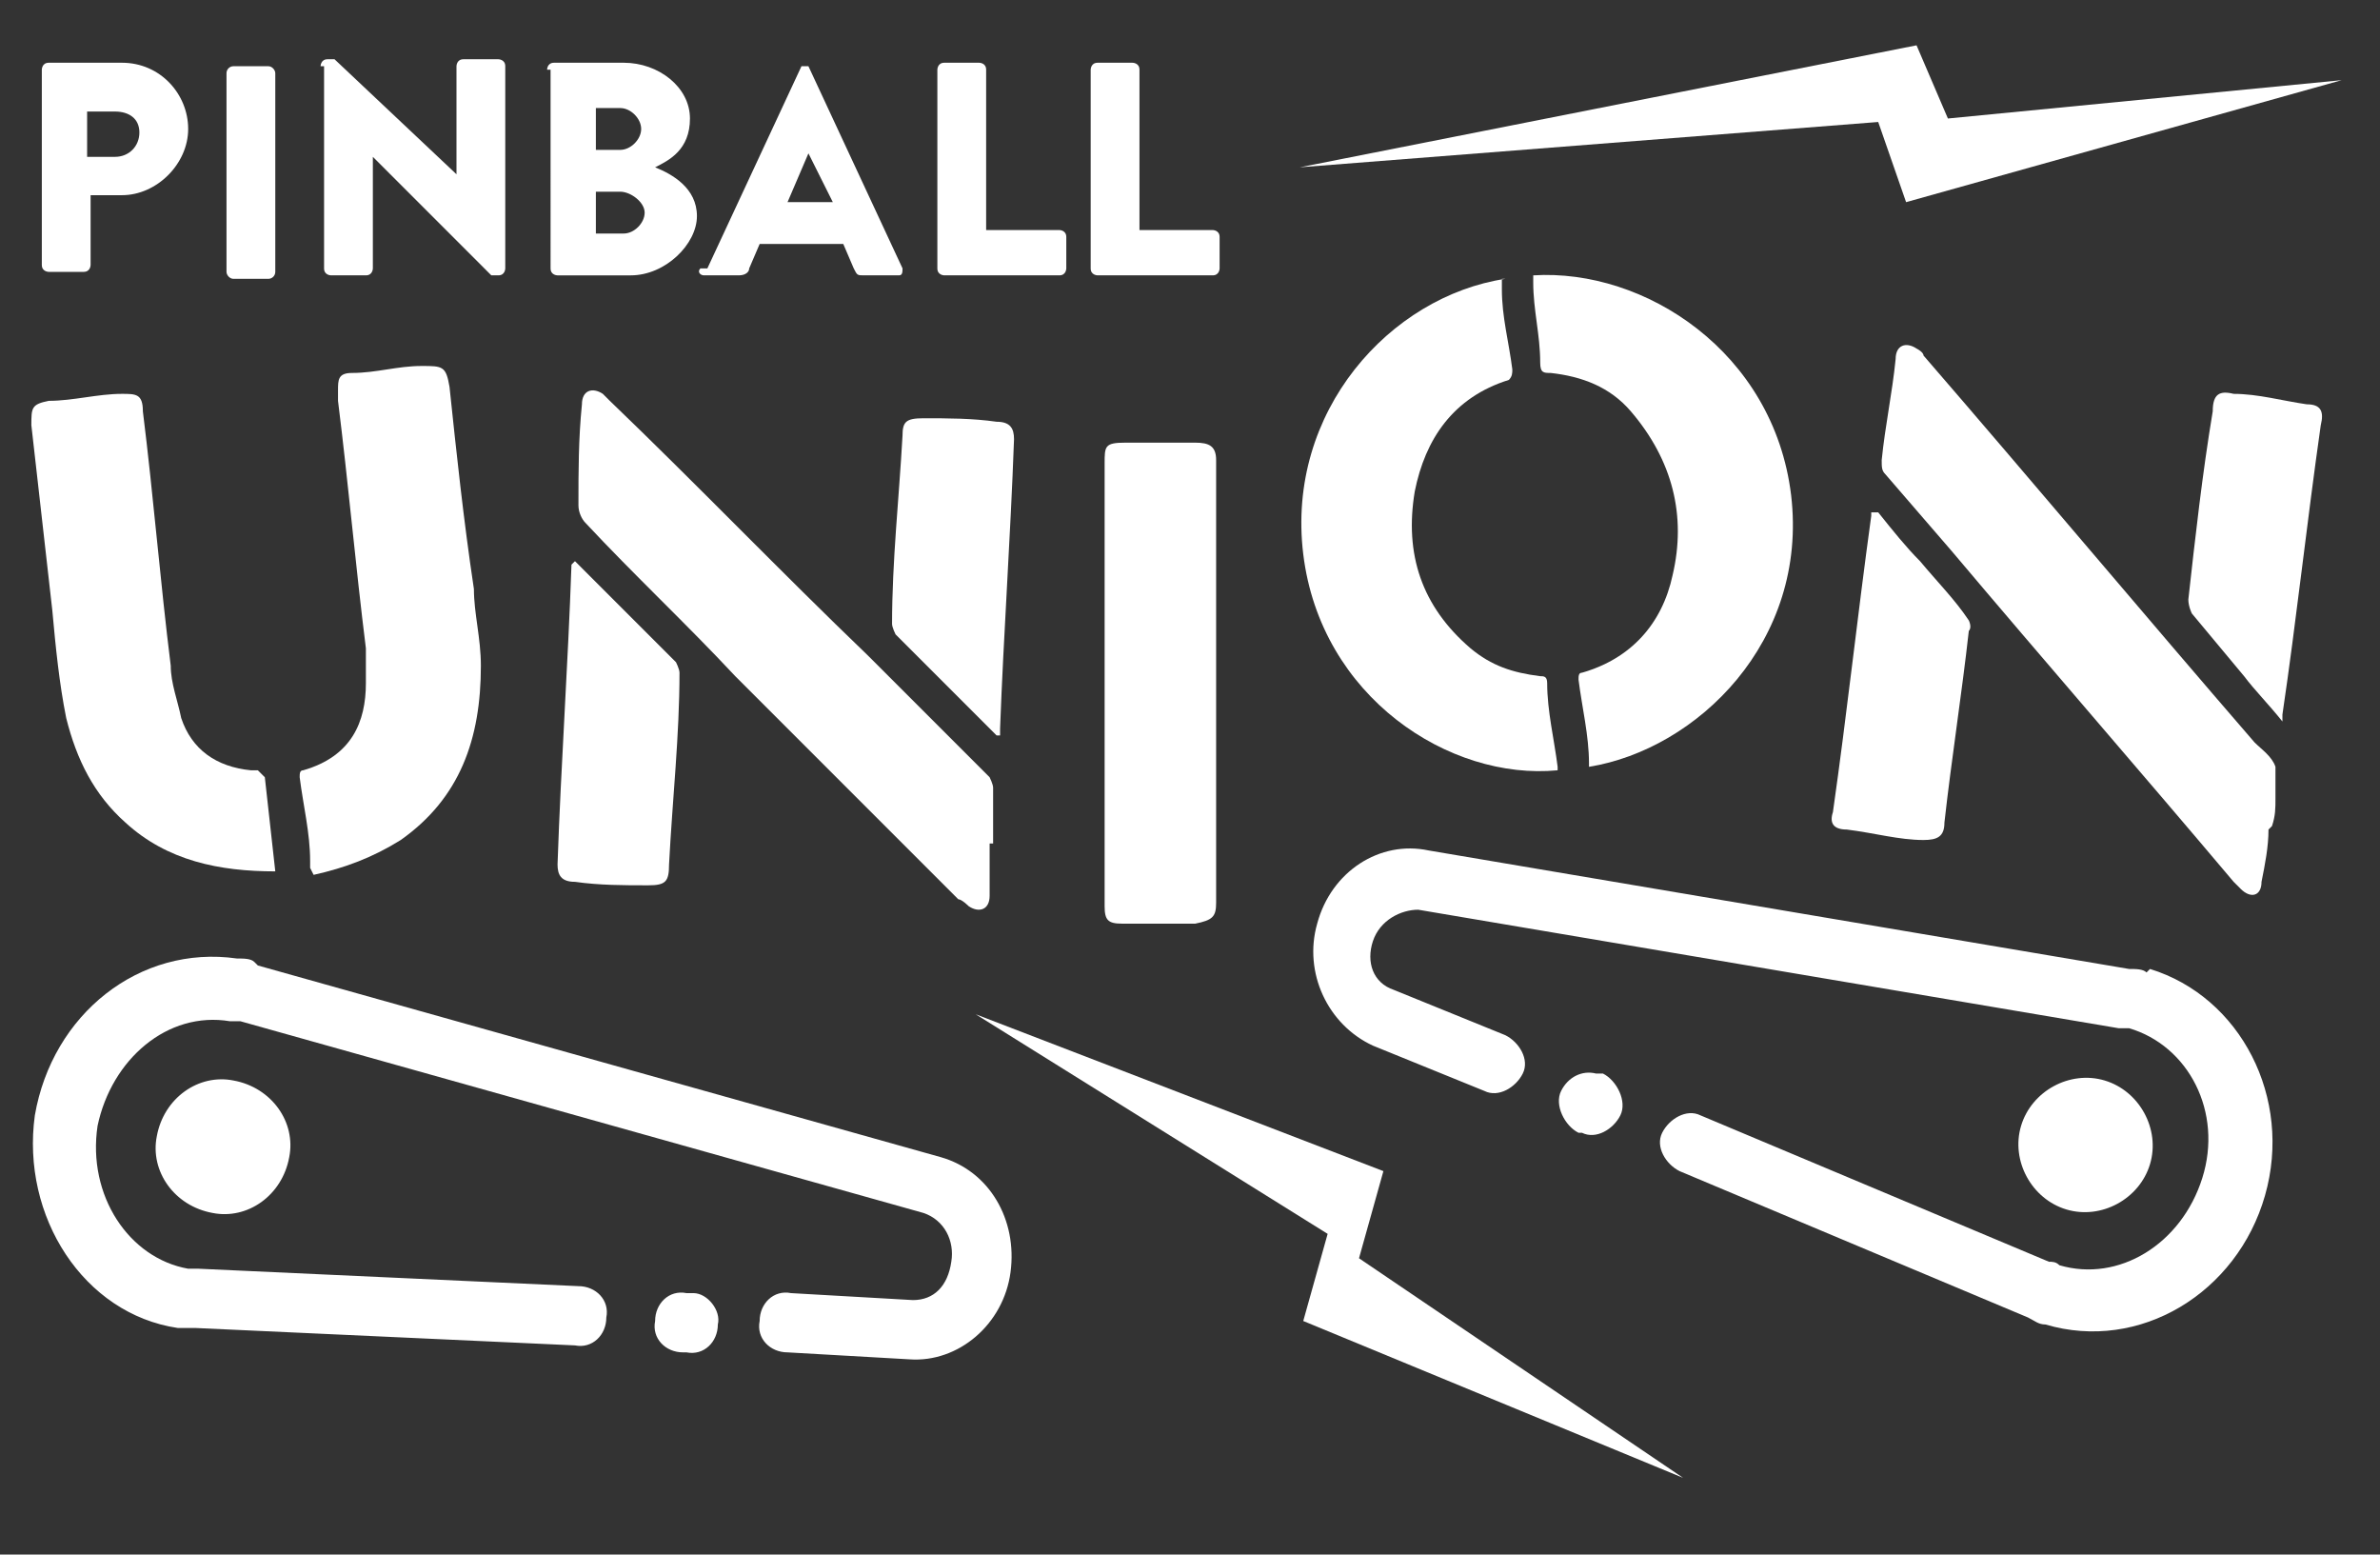 <svg xmlns="http://www.w3.org/2000/svg" xmlns:xlink="http://www.w3.org/1999/xlink" viewBox="0 0 68.3 44.6"><rect x="0" y="0" width="68.3" height="44.6" fill="#333333" stroke="none"/><defs><style>      .st0 {        fill: #fff;      }      .st1 {        fill: none;      }      .st2 {        clip-path: url(#clippath-1);      }      .st3 {        stroke: #1d1d1b;        stroke-miterlimit: 10;      }      .st4 {        display: none;      }      .st5 {        clip-path: url(#clippath);      }    </style><clipPath id="clippath"><rect class="st1" x="-11.9" y="-25.7" width="91.9" height="91.9"></rect></clipPath><clipPath id="clippath-1"><rect class="st1" x="-11.9" y="-25.7" width="91.9" height="91.9"></rect></clipPath></defs><g id="Layer_2" class="st4"><rect class="st3" y=".8" width="68.3" height="43"></rect></g><g id="Layer_1"><g class="st5"><g class="st2"><path class="st0" d="M43.1,8c0,0,0,.2,0,.3,0,.8.2,1.5.3,2.3,0,.1,0,.2-.1.3-1.6.5-2.4,1.7-2.7,3.2-.3,1.8.2,3.3,1.6,4.5.6.5,1.2.7,2,.8.1,0,.2,0,.2.2,0,.8.2,1.6.3,2.4,0,0,0,0,0,.1-3.1.3-6.8-2.1-7.3-6.2-.5-4.1,2.5-7.4,5.8-7.9"></path><path class="st0" d="M45.6,22s0,0,0-.1c0-.8-.2-1.6-.3-2.4,0-.1,0-.2.1-.2,1.4-.4,2.3-1.4,2.6-2.8.4-1.7,0-3.3-1.2-4.7-.6-.7-1.4-1-2.3-1.1-.2,0-.3,0-.3-.3,0-.8-.2-1.5-.2-2.3,0,0,0-.2,0-.2,3.2-.2,6.9,2.2,7.4,6.3.5,4.2-2.7,7.3-5.8,7.8"></path><path class="st0" d="M8.9,24.9c0,0,0-.1,0-.2,0-.8-.2-1.6-.3-2.4,0-.1,0-.2.1-.2,1.4-.4,1.8-1.4,1.8-2.5,0-.3,0-.7,0-1-.3-2.4-.5-4.7-.8-7.1,0,0,0-.2,0-.3,0-.3,0-.5.4-.5.7,0,1.3-.2,2-.2.6,0,.7,0,.8.6.2,1.9.4,3.8.7,5.8,0,.7.2,1.4.2,2.2,0,2.1-.6,3.8-2.3,5-.8.5-1.6.8-2.5,1"></path><path class="st0" d="M7.6,22.3c.1.9.2,1.8.3,2.7-1.6,0-3.1-.3-4.3-1.4-.9-.8-1.4-1.8-1.7-3-.2-1-.3-2-.4-3.1-.2-1.8-.4-3.5-.6-5.3,0-.5,0-.6.5-.7.7,0,1.4-.2,2.1-.2.4,0,.6,0,.6.5.3,2.4.5,4.9.8,7.3,0,.5.2,1,.3,1.5.3.9,1,1.4,2,1.5,0,0,.1,0,.2,0"></path><path class="st0" d="M31.7,19.6c0-2.1,0-4.2,0-6.3,0-.5,0-.6.6-.6.7,0,1.4,0,2,0,.4,0,.6.1.6.5,0,4.2,0,8.5,0,12.7,0,.4-.1.5-.6.6-.7,0-1.4,0-2.1,0-.4,0-.5-.1-.5-.5,0-2.1,0-4.2,0-6.4"></path><path class="st0" d="M28.4,24.2c0,.5,0,1,0,1.5,0,.4-.3.5-.6.3,0,0-.2-.2-.3-.2-2.1-2.1-4.3-4.3-6.4-6.4-1.4-1.5-2.9-2.9-4.3-4.4-.1-.1-.2-.3-.2-.5,0-1,0-1.9.1-2.9,0-.4.3-.5.6-.3,0,0,.1.1.2.2,2.5,2.4,4.9,4.9,7.4,7.3,1.2,1.2,2.3,2.3,3.5,3.5,0,0,.1.2.1.3,0,.5,0,1.1,0,1.6"></path><path class="st0" d="M16.5,16.1c0,0,.1.1.2.2.9.9,1.8,1.8,2.7,2.7,0,0,.1.2.1.3,0,1.8-.2,3.6-.3,5.5,0,.5-.1.6-.6.6-.7,0-1.4,0-2.1-.1-.4,0-.5-.2-.5-.5.1-2.9.3-5.7.4-8.6,0,0,0,0,0,0"></path><path class="st0" d="M28.6,21.1c-.6-.6-1.2-1.2-1.8-1.8-.4-.4-.7-.7-1.1-1.1,0,0-.1-.2-.1-.3,0-1.8.2-3.6.3-5.4,0-.4.1-.5.6-.5.7,0,1.4,0,2.1.1.4,0,.5.2.5.5-.1,2.8-.3,5.6-.4,8.3,0,0,0,.1,0,.2"></path><path class="st0" d="M65.1,23.8c0,.5-.1,1-.2,1.5,0,.4-.3.5-.6.2,0,0-.1-.1-.2-.2-2.7-3.2-5.4-6.3-8.1-9.5-.6-.7-1.3-1.5-1.9-2.2-.1-.1-.1-.2-.1-.4.1-1,.3-1.9.4-2.9,0-.4.3-.5.6-.3,0,0,.2.1.2.2,3.2,3.7,6.3,7.4,9.5,11.1.2.2.5.4.6.7,0,.3,0,.6,0,.9,0,.3,0,.5-.1.8"></path><path class="st0" d="M53.9,14.7c.4.5.8,1,1.2,1.4.5.6,1,1.1,1.4,1.7,0,0,.1.2,0,.3-.2,1.8-.5,3.7-.7,5.5,0,.4-.2.5-.6.5-.7,0-1.4-.2-2.2-.3-.4,0-.5-.2-.4-.5.4-2.8.7-5.6,1.1-8.5,0,0,0,0,0-.1"></path><path class="st0" d="M65.5,20.7c-.4-.5-.8-.9-1.1-1.3-.5-.6-1-1.2-1.5-1.8,0,0-.1-.2-.1-.4.2-1.8.4-3.6.7-5.4,0-.5.2-.6.6-.5.7,0,1.4.2,2.1.3.4,0,.5.2.4.6-.4,2.8-.7,5.6-1.1,8.3,0,0,0,0,0,.1"></path><path class="st0" d="M1.2,2c0,0,0-.2.2-.2h2.1c1.1,0,1.9.9,1.9,1.9s-.9,1.9-1.9,1.9h-.9v2c0,0,0,.2-.2.2h-1c0,0-.2,0-.2-.2V2ZM3.3,4.5c.4,0,.7-.3.7-.7s-.3-.6-.7-.6h-.8v1.3h.8Z"></path><rect class="st0" x="6.5" y="1.9" width="1.4" height="6.1" rx=".2" ry=".2"></rect><path class="st0" d="M9.2,1.9c0,0,0-.2.2-.2h.2l3.5,3.3h0v-3.1c0,0,0-.2.2-.2h1c0,0,.2,0,.2.2v5.8c0,0,0,.2-.2.2h-.1s0,0-.1,0l-3.4-3.4h0v3.2c0,0,0,.2-.2.2h-1c0,0-.2,0-.2-.2V1.9Z"></path><path class="st0" d="M15.7,2c0,0,0-.2.2-.2h2c1,0,1.9.7,1.9,1.6s-.6,1.2-1,1.4c.5.2,1.2.6,1.2,1.4s-.9,1.7-1.9,1.7h-2.1c0,0-.2,0-.2-.2V2ZM17.8,4.3c.3,0,.6-.3.6-.6s-.3-.6-.6-.6h-.7v1.2h.7ZM17.9,6.7c.3,0,.6-.3.6-.6s-.4-.6-.7-.6h-.7v1.2h.8Z"></path><path class="st0" d="M20.3,7.7l2.7-5.8c0,0,0,0,.1,0h0c0,0,.1,0,.1,0l2.7,5.8c0,.1,0,.2-.1.2h-1c-.2,0-.2,0-.3-.2l-.3-.7h-2.4l-.3.7c0,.1-.1.2-.3.2h-1c-.1,0-.2-.1-.1-.2M23.9,5.8l-.7-1.4h0l-.6,1.4h1.3Z"></path><path class="st0" d="M26.9,2c0,0,0-.2.2-.2h1c0,0,.2,0,.2.2v4.6h2.1c0,0,.2,0,.2.2v.9c0,0,0,.2-.2.2h-3.3c0,0-.2,0-.2-.2V2Z"></path><path class="st0" d="M31.3,2c0,0,0-.2.2-.2h1c0,0,.2,0,.2.2v4.6h2.1c0,0,.2,0,.2.2v.9c0,0,0,.2-.2.2h-3.3c0,0-.2,0-.2-.2V2Z"></path><path class="st0" d="M7.4,27.7l19.6,5.5c1.4.4,2.2,1.8,2,3.3-.2,1.5-1.5,2.6-2.9,2.5l-3.5-.2c-.5,0-.9-.4-.8-.9,0-.5.4-.9.9-.8l3.5.2c.6,0,1-.4,1.1-1.1.1-.6-.2-1.2-.8-1.4l-19.6-5.5c-.1,0-.2,0-.3,0-1.8-.3-3.4,1.1-3.8,3-.3,2,.9,3.8,2.6,4.1.1,0,.2,0,.3,0l10.9.5c.5,0,.9.4.8.9,0,.5-.4.9-.9.8l-10.9-.5c-.2,0-.4,0-.5,0-2.7-.4-4.5-3.2-4.1-6.1.5-2.9,3-4.9,5.8-4.5.2,0,.4,0,.5.1M20.6,38c0,.5-.4.9-.9.8h-.1c-.5,0-.9-.4-.8-.9,0-.5.4-.9.9-.8h.1s0,0,.1,0c.4,0,.8.5.7.9"></path><path class="st0" d="M8.3,33.2c.2-1-.5-2-1.6-2.2-1-.2-2,.5-2.2,1.6-.2,1,.5,2,1.6,2.2,1,.2,2-.5,2.2-1.6"></path><path class="st0" d="M61.7,27.8c2.6.8,4.1,3.7,3.3,6.5-.8,2.8-3.6,4.5-6.3,3.7-.2,0-.3-.1-.5-.2l-10-4.2c-.4-.2-.7-.7-.5-1.1.2-.4.7-.7,1.1-.5l10,4.2c.1,0,.2,0,.3.1,1.7.5,3.5-.6,4.1-2.5.6-1.9-.4-3.8-2.1-4.3-.1,0-.2,0-.3,0l-20.1-3.4c-.5,0-1.1.3-1.3.9-.2.6,0,1.2.6,1.4l3.2,1.3c.4.2.7.7.5,1.1s-.7.7-1.1.5l-3.2-1.3c-1.3-.6-2-2.1-1.6-3.5.4-1.5,1.8-2.4,3.2-2.1l20.1,3.4c.2,0,.4,0,.5.1M45.9,30.8s0,0,0,0h.1c.4.2.7.8.5,1.2-.2.4-.7.7-1.1.5h-.1c-.4-.2-.7-.8-.5-1.2.2-.4.6-.6,1-.5"></path><path class="st0" d="M58,32.3c.3-1,1.4-1.6,2.4-1.3,1,.3,1.6,1.4,1.3,2.4-.3,1-1.4,1.6-2.4,1.3-1-.3-1.6-1.4-1.3-2.4"></path><polygon class="st0" points="37.3 4.8 55 1.3 55.9 3.4 67.2 2.3 54.7 5.8 53.9 3.5 37.3 4.8"></polygon><polygon class="st0" points="28 29.1 39.7 33.6 39 36.1 48.3 42.4 37.4 37.9 38.1 35.4 28 29.1"></polygon></g></g></g></svg>